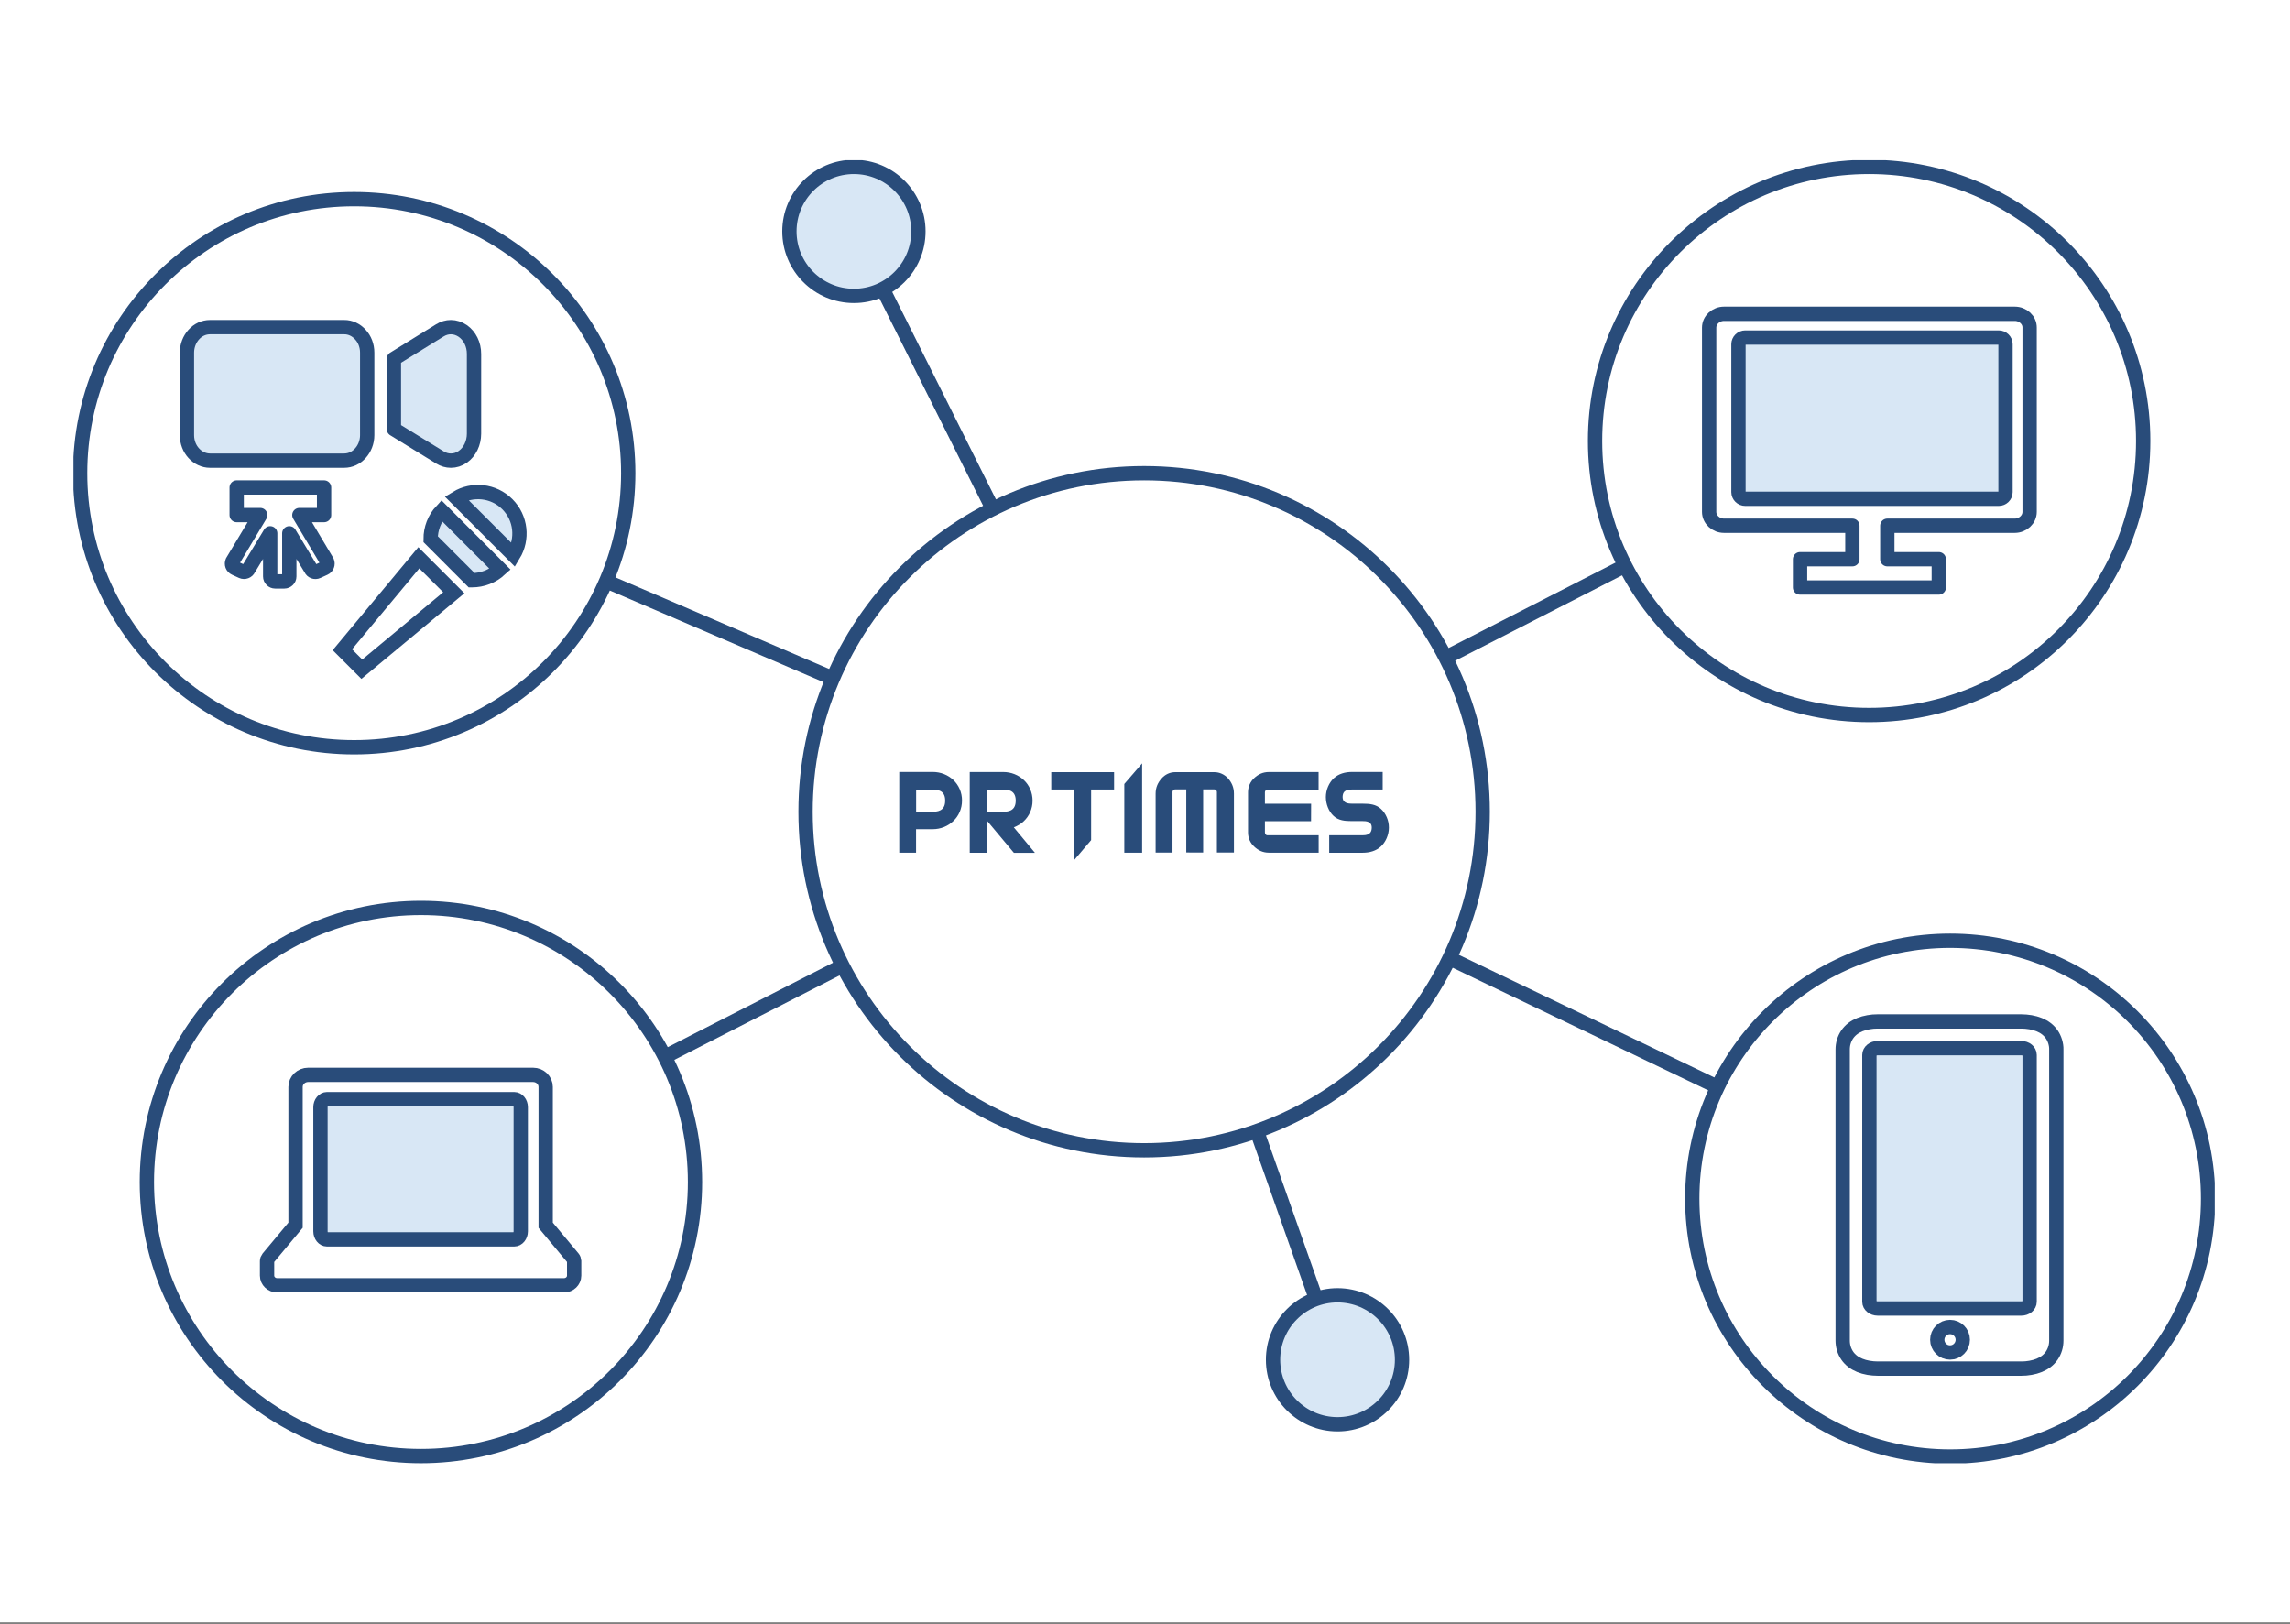 <svg width="320" height="227" viewBox="0 0 320 227" fill="none" xmlns="http://www.w3.org/2000/svg">
<rect x="0" y="0" width="320" height="227" fill="#808080" stroke="none"/>
<rect width="320" height="226.706" fill="white"/>
<g clip-path="url(#clip0)">
<path d="M159.879 160.746C186.007 160.746 207.188 139.565 207.188 113.437C207.188 87.308 186.007 66.127 159.879 66.127C133.75 66.127 112.569 87.308 112.569 113.437C112.569 139.565 133.75 160.746 159.879 160.746Z" stroke="#294C7A" stroke-width="2" stroke-miterlimit="10"/>
<path d="M186.906 199.034C191.883 199.034 195.918 194.999 195.918 190.022C195.918 185.045 191.883 181.01 186.906 181.01C181.929 181.01 177.894 185.045 177.894 190.022C177.894 194.999 181.929 199.034 186.906 199.034Z" fill="#D8E7F5" stroke="#294C7A" stroke-width="2" stroke-miterlimit="10"/>
<path d="M119.324 41.348C124.301 41.348 128.336 37.313 128.336 32.336C128.336 27.358 124.301 23.324 119.324 23.324C114.346 23.324 110.311 27.358 110.311 32.336C110.311 37.313 114.346 41.348 119.324 41.348Z" fill="#D8E7F5" stroke="#294C7A" stroke-width="2" stroke-miterlimit="10"/>
<path d="M58.822 203.475C79.973 203.475 97.119 186.329 97.119 165.178C97.119 144.027 79.973 126.88 58.822 126.88C37.671 126.88 20.525 144.027 20.525 165.178C20.525 186.329 37.671 203.475 58.822 203.475Z" stroke="#294C7A" stroke-width="2" stroke-miterlimit="10"/>
<path d="M261.187 99.918C282.338 99.918 299.485 82.772 299.485 61.621C299.485 40.47 282.338 23.324 261.187 23.324C240.036 23.324 222.89 40.47 222.89 61.621C222.89 82.772 240.036 99.918 261.187 99.918Z" stroke="#294C7A" stroke-width="2" stroke-miterlimit="10"/>
<path d="M272.513 203.54C292.417 203.54 308.553 187.405 308.553 167.501C308.553 147.597 292.417 131.461 272.513 131.461C252.609 131.461 236.474 147.597 236.474 167.501C236.474 187.405 252.609 203.54 272.513 203.54Z" stroke="#294C7A" stroke-width="2" stroke-miterlimit="10"/>
<path d="M49.493 104.424C70.644 104.424 87.79 87.278 87.79 66.127C87.79 44.976 70.644 27.83 49.493 27.83C28.342 27.83 11.195 44.976 11.195 66.127C11.195 87.278 28.342 104.424 49.493 104.424Z" stroke="#294C7A" stroke-width="2" stroke-miterlimit="10"/>
<path d="M123.354 40.387L138.72 71.118" stroke="#294C7A" stroke-width="2" stroke-miterlimit="10"/>
<path d="M175.627 158.05L183.911 181.532" stroke="#294C7A" stroke-width="2" stroke-miterlimit="10"/>
<path d="M202.001 91.895L227.452 78.871" stroke="#294C7A" stroke-width="2" stroke-miterlimit="10"/>
<path d="M240.009 151.893L202.533 133.906" stroke="#294C7A" stroke-width="2" stroke-miterlimit="10"/>
<path d="M84.786 81.25L116.385 94.796" stroke="#294C7A" stroke-width="2" stroke-miterlimit="10"/>
<path d="M92.296 147.974L117.747 134.969" stroke="#294C7A" stroke-width="2" stroke-miterlimit="10"/>
<path fill-rule="evenodd" clip-rule="evenodd" d="M146.901 107.904V110.33H150.101V120.191L152.471 117.402V117.355V110.33H155.68V107.904H146.901Z" fill="#294C7A"/>
<path fill-rule="evenodd" clip-rule="evenodd" d="M132.077 111.879C132.077 112.681 131.769 113.036 131.405 113.231C131.041 113.427 130.594 113.427 130.351 113.427H128.019V110.339H130.351C130.575 110.339 131.023 110.339 131.396 110.535C131.76 110.722 132.077 111.076 132.077 111.879ZM133.225 109.005C132.478 108.296 131.452 107.876 130.351 107.876H125.658V119.156H128.009V115.872H130.342C131.443 115.872 132.469 115.452 133.215 114.733C133.971 114.024 134.428 113.008 134.428 111.879V111.869C134.437 110.74 133.971 109.714 133.225 109.005Z" fill="#294C7A"/>
<path fill-rule="evenodd" clip-rule="evenodd" d="M192.97 113.036C192.289 112.401 191.412 112.308 190.405 112.308H188.949C188.725 112.308 188.371 112.299 188.1 112.177C187.83 112.047 187.625 111.851 187.615 111.375C187.625 110.834 187.83 110.601 188.091 110.47C188.352 110.339 188.688 110.33 188.903 110.33H188.931H193.213V107.876H188.949C187.979 107.876 187.074 108.119 186.393 108.744C185.721 109.36 185.273 110.377 185.273 111.375C185.273 112.373 185.675 113.399 186.356 114.024C187.037 114.659 187.895 114.743 188.949 114.743H190.423H190.433C190.619 114.743 190.946 114.743 191.216 114.864C191.478 114.985 191.683 115.181 191.683 115.657C191.673 116.208 191.459 116.441 191.188 116.581C190.918 116.711 190.582 116.721 190.395 116.721H185.852H185.74V119.165H190.405C191.375 119.165 192.289 118.913 192.961 118.288C193.633 117.672 194.071 116.674 194.08 115.685V115.657C194.09 114.65 193.651 113.651 192.97 113.036Z" fill="#294C7A"/>
<path fill-rule="evenodd" clip-rule="evenodd" d="M157.108 109.602V119.156H159.599V106.673L157.108 109.556V109.602Z" fill="#294C7A"/>
<path fill-rule="evenodd" clip-rule="evenodd" d="M141.938 111.879C141.929 112.681 141.63 113.036 141.267 113.232C140.903 113.427 140.455 113.427 140.212 113.427H137.88V110.339H140.212C140.436 110.339 140.884 110.339 141.257 110.535C141.621 110.722 141.929 111.076 141.938 111.879ZM141.668 115.611C142.19 115.415 142.675 115.125 143.076 114.743C143.823 114.034 144.289 113.017 144.289 111.888V111.879C144.289 110.75 143.832 109.724 143.076 109.015C142.33 108.306 141.304 107.886 140.203 107.886H135.51V119.165H137.861V114.612L141.677 119.174H144.616L144.457 118.978L141.668 115.611Z" fill="#294C7A"/>
<path fill-rule="evenodd" clip-rule="evenodd" d="M175.254 108.735C174.703 109.248 174.395 109.948 174.395 110.713V116.338C174.395 117.094 174.703 117.803 175.263 118.307C175.795 118.82 176.448 119.156 177.325 119.156H177.334H184.266V116.721H184.154H177.101C177.008 116.721 176.97 116.702 176.877 116.627C176.802 116.562 176.756 116.46 176.756 116.329V114.752H183.202L183.212 112.317H176.756V110.731C176.756 110.601 176.812 110.498 176.877 110.433C176.97 110.358 177.008 110.339 177.101 110.339H184.257V107.886H177.325C176.438 107.886 175.795 108.231 175.254 108.735Z" fill="#294C7A"/>
<path fill-rule="evenodd" clip-rule="evenodd" d="M169.684 107.904H164.226C163.489 107.904 162.808 108.221 162.314 108.791C161.819 109.341 161.483 110.022 161.483 110.918V119.146H163.844V119.025V110.675C163.844 110.582 163.862 110.545 163.937 110.442C164.002 110.367 164.096 110.311 164.226 110.311H165.766V119.128L168.126 119.137V110.311H169.665C169.787 110.311 169.889 110.367 169.955 110.442C170.029 110.535 170.039 110.573 170.048 110.675V119.137H172.427V110.899C172.427 109.994 172.091 109.332 171.606 108.772C171.102 108.221 170.421 107.904 169.684 107.904Z" fill="#294C7A"/>
<path d="M281.539 43.848H240.92C239.776 43.848 238.834 44.724 238.834 45.787V71.529C238.834 72.593 239.776 73.468 240.92 73.468H258.849V78.146H251.536V82.099H270.923V78.146H263.731V73.468H281.528C282.673 73.468 283.615 72.593 283.615 71.529V45.778C283.625 44.714 282.683 43.848 281.539 43.848Z" stroke="#294C7A" stroke-width="2" stroke-miterlimit="10" stroke-linejoin="round"/>
<path d="M243.881 47.17H279.297C279.82 47.17 280.248 47.59 280.248 48.103V68.767C280.248 69.281 279.82 69.7 279.297 69.7H243.881C243.358 69.7 242.93 69.281 242.93 68.767V48.103C242.93 47.59 243.358 47.17 243.881 47.17Z" fill="#D8E7F5" stroke="#294C7A" stroke-width="2" stroke-miterlimit="10"/>
<path d="M272.494 189.005C273.479 189.005 274.276 188.207 274.276 187.223C274.276 186.239 273.479 185.441 272.494 185.441C271.51 185.441 270.713 186.239 270.713 187.223C270.713 188.207 271.51 189.005 272.494 189.005Z" stroke="#294C7A" stroke-width="2" stroke-miterlimit="10"/>
<path d="M287.185 145.553C286.727 144.066 285.516 143.162 283.736 142.851C283.316 142.781 282.883 142.74 282.45 142.74H262.388C261.955 142.74 261.523 142.771 261.102 142.851C259.322 143.162 258.111 144.066 257.654 145.553C257.542 145.914 257.493 146.296 257.493 146.668V187.326C257.493 187.698 257.542 188.08 257.654 188.441C258.111 189.928 259.322 190.832 261.102 191.143C261.523 191.213 261.955 191.254 262.388 191.254H282.45C282.883 191.254 283.316 191.223 283.736 191.143C285.516 190.832 286.727 189.928 287.185 188.441C287.296 188.08 287.345 187.698 287.345 187.326V146.678C287.358 146.296 287.296 145.924 287.185 145.553Z" stroke="#294C7A" stroke-width="2" stroke-miterlimit="10"/>
<path d="M282.456 146.472H262.384C261.746 146.472 261.225 146.896 261.225 147.414V181.915C261.225 182.433 261.746 182.857 262.384 182.857H282.456C283.094 182.857 283.615 182.433 283.615 181.915V147.414C283.615 146.896 283.094 146.472 282.456 146.472Z" fill="#D8E7F5" stroke="#294C7A" stroke-width="2" stroke-miterlimit="10"/>
<path d="M48.087 45.715H29.348C28.458 45.715 27.648 46.11 27.07 46.762C26.492 47.4 26.123 48.307 26.123 49.278V60.81C26.123 61.793 26.481 62.687 27.07 63.326C27.648 63.964 28.469 64.373 29.348 64.373H48.087C48.977 64.373 49.786 63.977 50.364 63.326C50.942 62.687 51.312 61.793 51.312 60.81V49.278C51.312 48.294 50.954 47.4 50.364 46.762C49.786 46.11 48.965 45.702 48.087 45.715Z" fill="#D8E7F5" stroke="#294C7A" stroke-width="2" stroke-miterlimit="10" stroke-linecap="round" stroke-linejoin="round"/>
<path d="M64.671 46.253C64.162 45.902 63.578 45.714 63.005 45.714C62.475 45.714 61.956 45.864 61.469 46.165L55.044 50.135V50.623V55.257V58.412V59.965L61.469 63.922C61.956 64.223 62.475 64.373 63.005 64.373C63.578 64.373 64.162 64.198 64.671 63.835C65.644 63.158 66.239 61.931 66.239 60.604V49.471C66.25 48.144 65.644 46.929 64.671 46.253Z" fill="#D8E7F5" stroke="#294C7A" stroke-width="2" stroke-miterlimit="10" stroke-linecap="round" stroke-linejoin="round"/>
<path d="M41.833 71.977H45.285V68.124H33.073V71.977H36.366L32.476 78.47C32.317 78.824 32.476 79.244 32.831 79.403L33.81 79.851C34.165 80.009 34.584 79.851 34.743 79.505L37.756 74.523V80.55C37.756 80.942 38.074 81.25 38.456 81.25H39.725C40.117 81.25 40.425 80.933 40.425 80.55V74.523L43.438 79.505C43.597 79.86 44.017 80.019 44.371 79.851L45.351 79.403C45.705 79.244 45.864 78.824 45.705 78.47L41.833 71.977Z" stroke="#294C7A" stroke-width="2" stroke-miterlimit="10" stroke-linecap="round" stroke-linejoin="round"/>
<path d="M50.556 93.519L63.402 82.836M58.523 77.948L47.841 90.794L50.565 93.519L63.412 82.836L58.523 77.948Z" stroke="#294C7A" stroke-width="2" stroke-miterlimit="10"/>
<path d="M65.903 81.082L60.175 75.345C60.166 73.88 60.707 72.462 61.724 71.37L69.887 79.552C68.814 80.532 67.424 81.082 65.969 81.082H65.903Z" fill="#D8E7F5" stroke="#294C7A" stroke-width="2" stroke-miterlimit="10"/>
<path d="M70.894 70.456C68.963 68.525 66.014 68.245 63.785 69.607L71.743 77.565C73.105 75.335 72.825 72.387 70.894 70.456Z" fill="#D8E7F5" stroke="#294C7A" stroke-width="2" stroke-miterlimit="10"/>
<path d="M80.076 175.804L76.251 171.214V151.893C76.251 150.96 75.461 150.204 74.485 150.204H43.065C42.089 150.204 41.298 150.96 41.298 151.893V171.214L37.473 175.804C37.376 175.925 37.317 176.075 37.317 176.224V178.258C37.317 179.004 37.951 179.61 38.732 179.61H78.818C79.598 179.61 80.233 179.004 80.233 178.258V176.224C80.223 176.075 80.174 175.925 80.076 175.804Z" stroke="#294C7A" stroke-width="2" stroke-miterlimit="10"/>
<path d="M45.692 173.192H71.858C72.359 173.192 72.769 172.685 72.769 172.066V154.726C72.769 154.106 72.359 153.6 71.858 153.6H45.692C45.191 153.6 44.781 154.106 44.781 154.726V172.066C44.781 172.685 45.191 173.192 45.692 173.192Z" fill="#D8E7F5" stroke="#294C7A" stroke-width="2" stroke-miterlimit="10"/>
</g>
<defs>
<clipPath id="clip0">
<rect width="299.223" height="182.083" fill="white" transform="translate(10.262 22.391)"/>
</clipPath>
</defs>
</svg>
